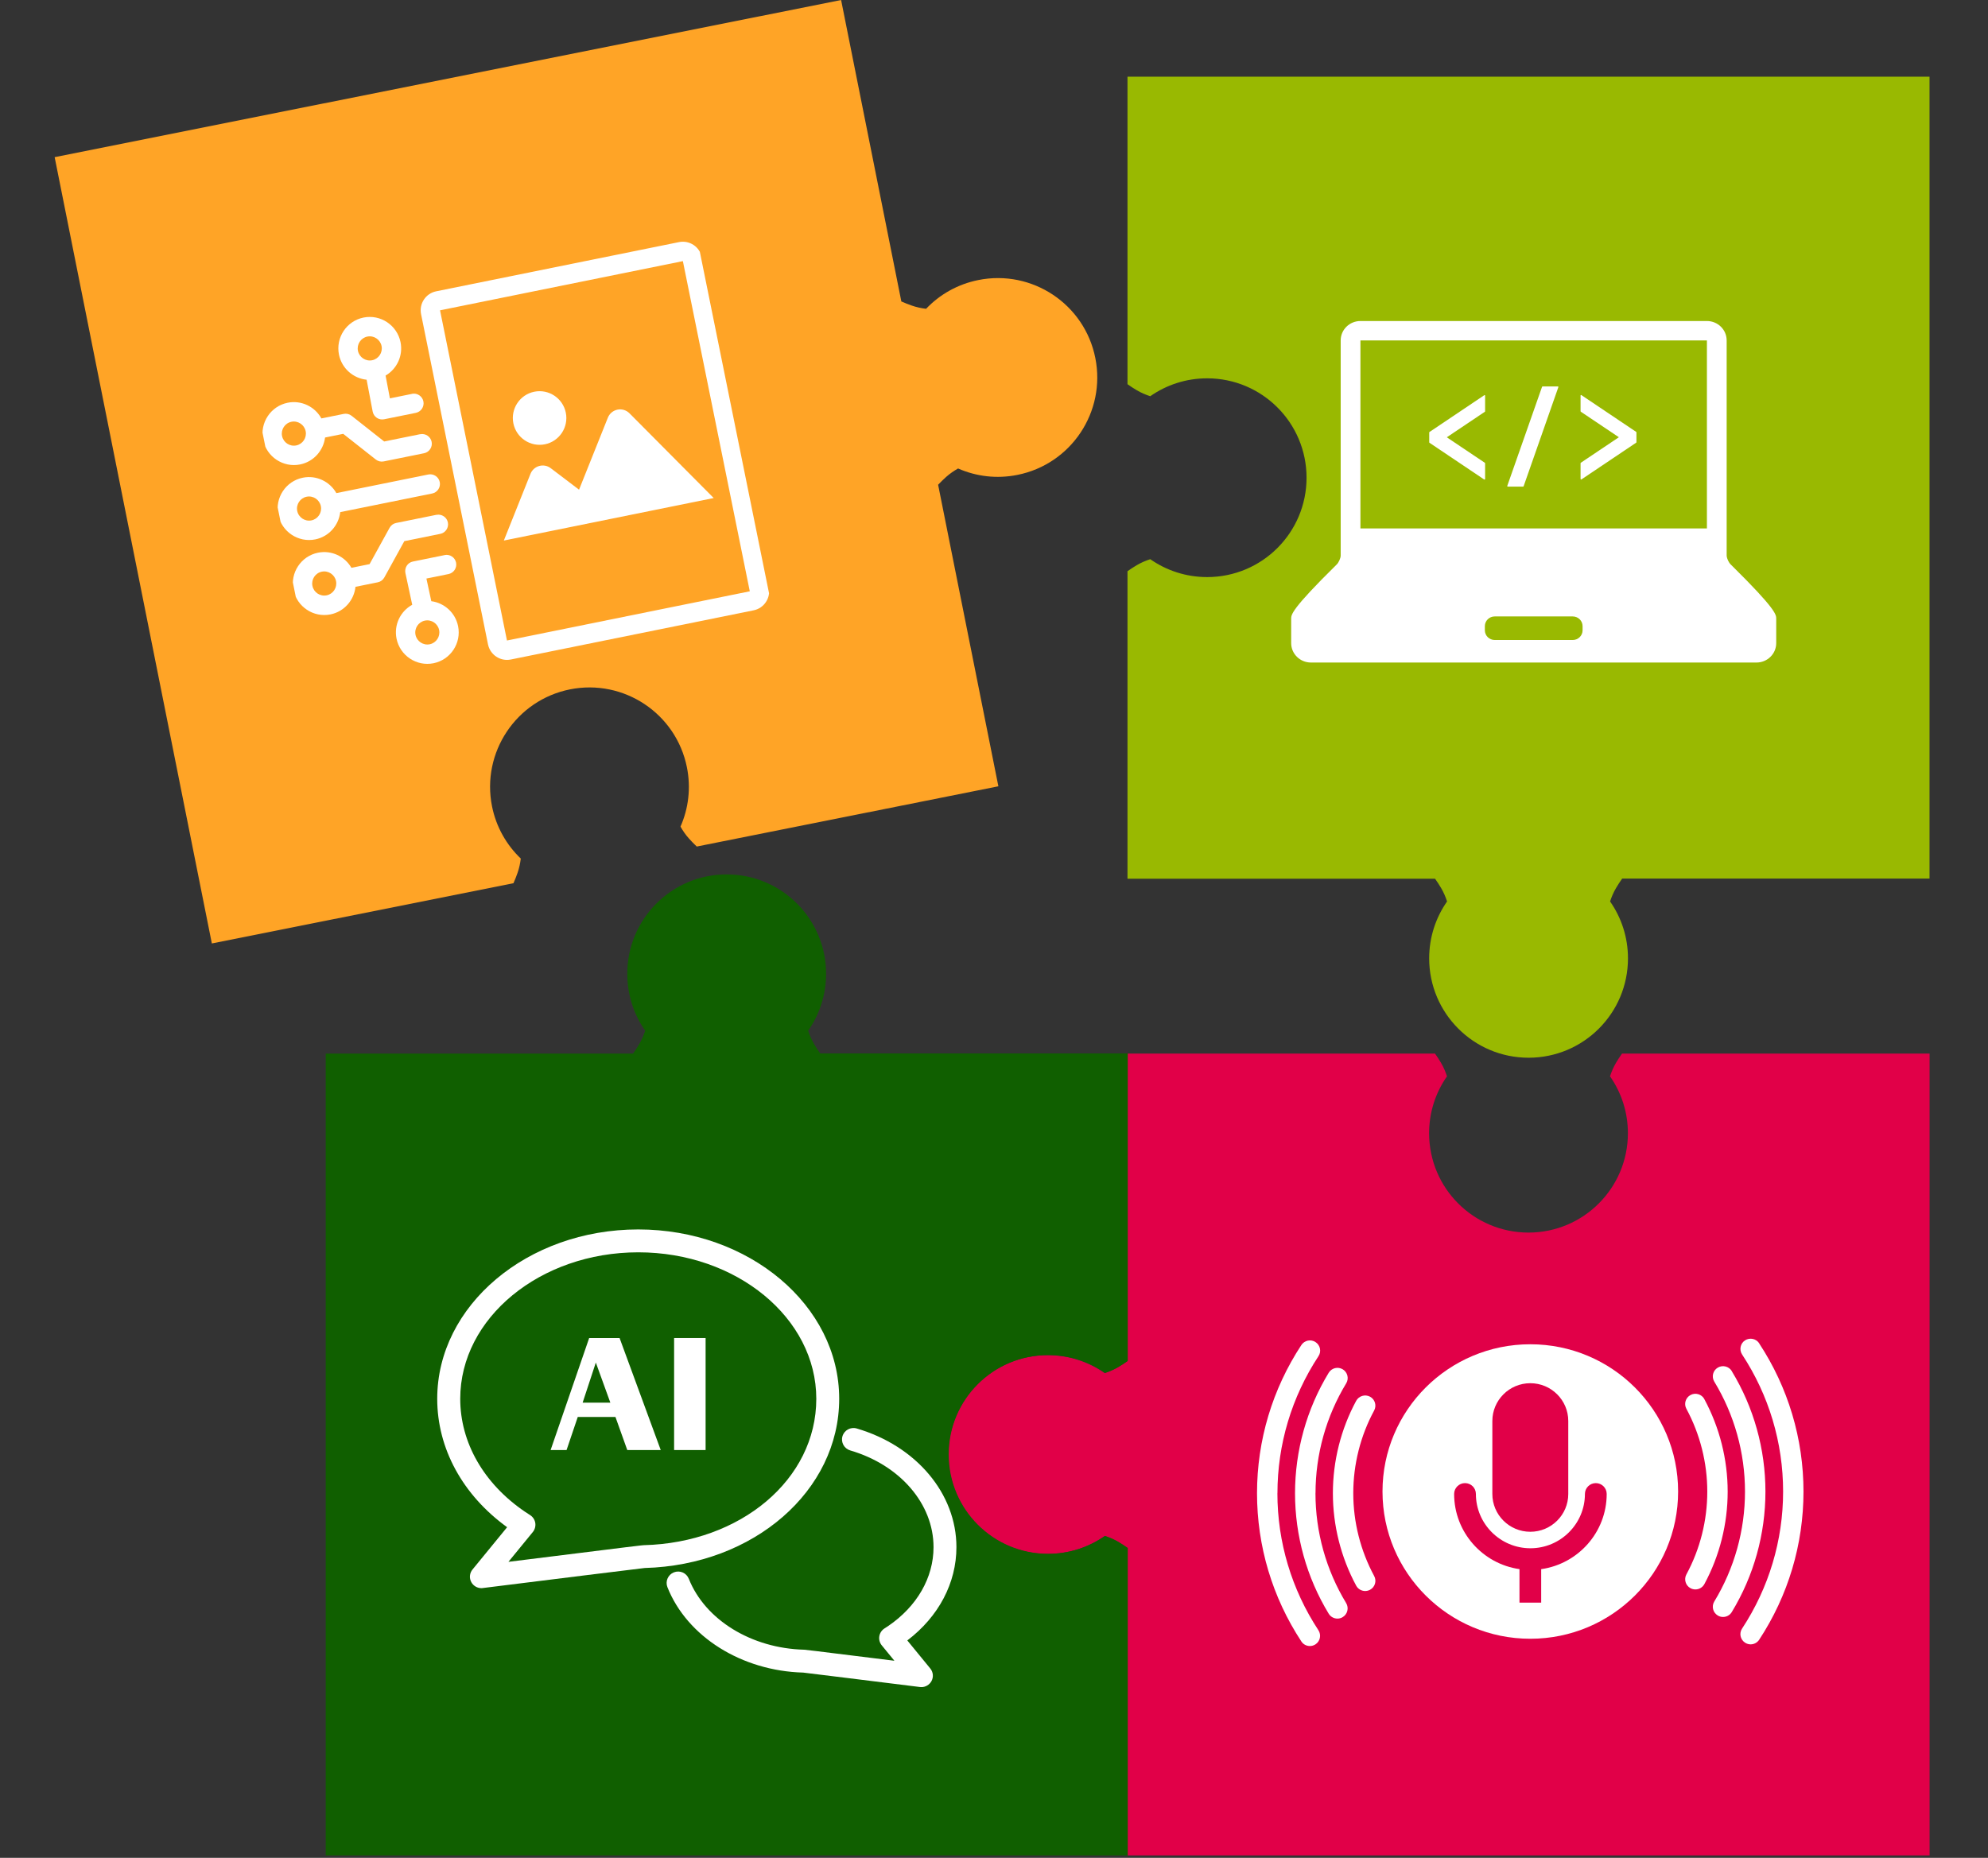 <svg width="291" height="272" viewBox="0 0 291 272" fill="none" xmlns="http://www.w3.org/2000/svg">
<rect x="0" y="0" width="291" height="272" fill="#333333" stroke="none"/>
<path d="M237.42 128.63H282.44V11.23H165.04V56.25C165.49 56.57 165.95 56.87 166.41 57.14C167.04 57.51 167.7 57.79 168.37 58.01C170.73 56.36 173.6 55.39 176.7 55.39C184.73 55.39 191.25 61.9 191.25 69.94C191.25 77.98 184.74 84.49 176.7 84.49C173.6 84.49 170.73 83.52 168.37 81.87C167.7 82.09 167.04 82.37 166.41 82.74C165.95 83.01 165.49 83.31 165.04 83.63V128.65H210.06C210.38 129.1 210.68 129.56 210.95 130.02C211.32 130.65 211.6 131.31 211.82 131.98C210.17 134.34 209.2 137.21 209.2 140.31C209.2 148.34 215.71 154.86 223.75 154.86C231.79 154.86 238.3 148.35 238.3 140.31C238.3 137.21 237.33 134.34 235.68 131.98C235.9 131.31 236.18 130.65 236.55 130.02C236.82 129.56 237.12 129.1 237.44 128.65L237.42 128.63Z" fill="#99B901"/>
<path d="M165.05 226.63V271.65H282.45V154.25H237.43C237.11 154.7 236.81 155.16 236.54 155.62C236.17 156.25 235.89 156.91 235.67 157.58C237.32 159.94 238.29 162.81 238.29 165.91C238.29 173.94 231.78 180.46 223.74 180.46C215.7 180.46 209.19 173.95 209.19 165.91C209.19 162.81 210.16 159.94 211.81 157.58C211.59 156.91 211.31 156.25 210.94 155.62C210.67 155.16 210.37 154.7 210.05 154.25H165.03V199.27C164.58 199.59 164.12 199.89 163.66 200.16C163.03 200.53 162.37 200.81 161.7 201.03C159.34 199.38 156.47 198.41 153.37 198.41C145.34 198.41 138.82 204.92 138.82 212.96C138.82 221 145.33 227.51 153.37 227.51C156.47 227.51 159.34 226.54 161.7 224.89C162.37 225.11 163.03 225.39 163.66 225.76C164.12 226.03 164.58 226.33 165.03 226.65L165.05 226.63Z" fill="#E10048"/>
<path d="M92.7 154.25H47.68V271.65H165.08V226.63C164.63 226.31 164.17 226.01 163.71 225.74C163.08 225.37 162.42 225.09 161.75 224.87C159.39 226.52 156.52 227.49 153.42 227.49C145.39 227.49 138.87 220.98 138.87 212.94C138.87 204.9 145.38 198.39 153.42 198.39C156.52 198.39 159.39 199.36 161.75 201.01C162.42 200.79 163.08 200.51 163.71 200.14C164.17 199.87 164.63 199.57 165.08 199.25V154.23H120.06C119.74 153.78 119.44 153.32 119.17 152.86C118.8 152.23 118.52 151.57 118.3 150.9C119.95 148.54 120.92 145.67 120.92 142.57C120.92 134.54 114.41 128.02 106.37 128.02C98.33 128.02 91.82 134.53 91.82 142.57C91.82 145.67 92.79 148.54 94.44 150.9C94.22 151.57 93.94 152.23 93.57 152.86C93.3 153.32 93 153.78 92.68 154.23L92.7 154.25Z" fill="#105F00"/>
<path d="M131.94 44.15L123.12 0L8 23.01L31.01 138.13L75.16 129.31C75.38 128.8 75.59 128.3 75.76 127.79C76 127.1 76.15 126.39 76.23 125.7C74.15 123.71 72.63 121.09 72.02 118.05C70.45 110.17 75.55 102.51 83.43 100.93C91.31 99.36 98.97 104.46 100.55 112.34C101.16 115.38 100.77 118.39 99.61 121.02C99.95 121.63 100.36 122.22 100.85 122.77C101.21 123.17 101.59 123.56 101.99 123.94L146.14 115.12L137.32 70.97C137.7 70.57 138.09 70.19 138.49 69.83C139.04 69.34 139.63 68.94 140.24 68.59C142.88 69.75 145.88 70.14 148.92 69.53C156.8 67.96 161.91 60.29 160.33 52.41C158.76 44.53 151.09 39.42 143.21 41C140.17 41.61 137.55 43.12 135.56 45.21C134.86 45.13 134.16 44.98 133.47 44.74C132.96 44.57 132.46 44.36 131.95 44.14L131.94 44.15Z" fill="#FFA426"/>
<path d="M253.404 82.706L253.346 82.649C253.266 82.578 253.18 82.465 253.1 82.337C252.905 82.024 252.746 81.605 252.746 81.335V80.206V49.842C252.746 48.272 251.453 47 249.856 47H199.137C197.54 47 196.247 48.272 196.247 49.842V81.342C196.247 81.719 195.936 82.401 195.654 82.656L195.596 82.713C189 89.207 189 90.002 189 90.578V94.158C189 95.728 190.293 97 191.89 97H257.11C258.707 97 260 95.728 260 94.158V90.578C260 90.002 260 89.207 253.404 82.706ZM231.656 92.283C231.656 93.064 231.006 93.704 230.211 93.704H218.796C218.001 93.704 217.351 93.064 217.351 92.283V91.672C217.351 90.89 218.001 90.251 218.796 90.251H230.211C231.006 90.251 231.656 90.89 231.656 91.672V92.283ZM249.863 77.371H199.137V49.842H249.856V77.371H249.863Z" fill="white"/>
<path d="M217.264 70.196C217.264 70.196 217.293 70.21 217.308 70.21C217.322 70.21 217.329 70.21 217.344 70.203C217.366 70.189 217.387 70.16 217.387 70.132V67.823C217.387 67.823 217.373 67.773 217.351 67.759L211.781 64.022L217.351 60.285C217.351 60.285 217.387 60.25 217.387 60.221V57.919C217.387 57.919 217.373 57.863 217.344 57.855C217.329 57.848 217.322 57.848 217.308 57.848C217.293 57.848 217.279 57.848 217.264 57.863L209.245 63.248C209.245 63.248 209.208 63.283 209.208 63.312V64.761C209.208 64.761 209.223 64.811 209.245 64.825L217.264 70.21V70.196Z" fill="white"/>
<path d="M231.44 70.21C231.44 70.21 231.468 70.21 231.483 70.195L239.503 64.81C239.503 64.81 239.539 64.775 239.539 64.746V63.297C239.539 63.297 239.524 63.248 239.503 63.233L231.483 57.848C231.483 57.848 231.454 57.834 231.44 57.834C231.425 57.834 231.418 57.834 231.403 57.841C231.382 57.855 231.36 57.877 231.36 57.905V60.214C231.36 60.214 231.375 60.264 231.396 60.278L236.967 64.015L231.396 67.752C231.396 67.752 231.36 67.794 231.36 67.816V70.117C231.36 70.117 231.375 70.174 231.403 70.188C231.418 70.188 231.425 70.195 231.44 70.195V70.21Z" fill="white"/>
<path d="M220.711 71.247H222.951C222.951 71.247 223.016 71.226 223.023 71.197L228.109 56.683C228.109 56.683 228.109 56.633 228.102 56.612C228.088 56.591 228.066 56.577 228.037 56.577H225.797C225.797 56.577 225.732 56.598 225.725 56.626L220.631 71.141C220.631 71.141 220.631 71.19 220.639 71.204C220.653 71.226 220.675 71.24 220.704 71.24L220.711 71.247Z" fill="white"/>
<g clip-path="url(#clip0_1838_945)">
<path d="M122.84 204.793C122.84 191.123 109.644 180 93.424 180C77.204 180 64 191.123 64 204.793C64 212.064 67.713 218.873 74.231 223.597L69.166 229.787C68.729 230.315 68.662 231.06 68.998 231.655C69.3 232.191 69.863 232.518 70.468 232.518C70.535 232.518 70.611 232.518 70.678 232.501C79.733 231.37 93.374 229.678 94.365 229.569C110.332 229.142 122.84 218.27 122.84 204.785V204.793ZM94.222 226.227C94.121 226.227 93.886 226.227 74.424 228.665L77.994 224.301C78.296 223.932 78.422 223.455 78.355 222.978C78.279 222.508 78.011 222.09 77.607 221.83C77.607 221.83 77.078 221.495 76.826 221.319C70.812 217.223 67.368 211.201 67.368 204.793C67.368 192.966 79.061 183.35 93.432 183.35C107.804 183.35 119.488 192.966 119.488 204.793C119.488 216.62 108.392 225.876 94.23 226.227H94.222Z" fill="white"/>
<path d="M132.81 240.174C137.396 236.689 140 231.764 140 226.512C140 218.681 134.129 211.703 125.401 209.14C124.511 208.881 123.579 209.392 123.318 210.28C123.058 211.167 123.57 212.097 124.461 212.357C131.752 214.493 136.649 220.18 136.649 226.512C136.649 230.985 134.229 235.19 130.013 238.063C129.836 238.189 129.467 238.423 129.458 238.423C129.055 238.683 128.786 239.102 128.711 239.571C128.635 240.04 128.77 240.525 129.072 240.894L130.92 243.147C117.976 241.539 117.825 241.531 117.724 241.531C110.005 241.338 103.218 237.167 100.824 231.144C100.48 230.282 99.514 229.863 98.64 230.206C97.775 230.55 97.355 231.521 97.699 232.384C100.572 239.621 108.552 244.638 117.573 244.881C118.413 244.973 128.173 246.188 134.658 246.992C134.725 247 134.801 247.008 134.868 247.008C135.473 247.008 136.035 246.682 136.338 246.146C136.674 245.551 136.607 244.806 136.17 244.278L132.818 240.182L132.81 240.174Z" fill="white"/>
<path d="M86.242 195.898L80.598 212.298H82.933L84.571 207.457H90.089L91.82 212.298H96.717L90.694 195.898H86.242ZM85.285 205.363L87.217 199.491L89.342 205.363H85.285Z" fill="white"/>
<path d="M103.285 195.898H98.674V212.298H103.285V195.898Z" fill="white"/>
</g>
<g clip-path="url(#clip1_1838_945)">
<path d="M224.004 196.812C212.053 196.812 202.368 206.462 202.368 218.37C202.368 230.277 212.053 239.927 224.004 239.927C235.955 239.927 245.64 230.277 245.64 218.37C245.64 206.462 235.955 196.812 224.004 196.812ZM218.447 208.049C218.447 204.994 220.938 202.513 224.004 202.513C227.07 202.513 229.561 204.994 229.561 208.049V218.728C229.561 221.783 227.07 224.264 224.004 224.264C220.938 224.264 218.447 221.783 218.447 218.728V208.049ZM225.597 229.734V234.637H222.419V229.734C217.019 228.966 212.853 224.324 212.853 218.728C212.853 217.856 213.564 217.14 214.446 217.14C215.329 217.14 216.039 217.848 216.039 218.728C216.039 223.109 219.622 226.678 224.019 226.678C228.417 226.678 231.999 223.109 231.999 218.728C231.999 217.856 232.709 217.14 233.592 217.14C234.474 217.14 235.185 217.848 235.185 218.728C235.185 224.316 231.019 228.959 225.62 229.734H225.597Z" fill="white"/>
<path d="M257.508 196.671C257.059 195.985 256.132 195.792 255.436 196.239C254.748 196.686 254.554 197.61 255.003 198.303C258.929 204.279 261.008 211.216 261.008 218.37C261.008 225.523 258.929 232.461 255.003 238.437C254.546 239.122 254.741 240.046 255.436 240.501C255.691 240.665 255.975 240.747 256.252 240.747C256.738 240.747 257.216 240.508 257.501 240.076C261.748 233.616 263.992 226.112 263.992 218.377C263.992 210.643 261.748 203.139 257.501 196.678L257.508 196.671Z" fill="white"/>
<path d="M253.5 200.739C253.073 200.039 252.153 199.808 251.443 200.233C250.732 200.657 250.508 201.574 250.934 202.282C253.874 207.125 255.429 212.692 255.429 218.377C255.429 224.063 253.874 229.629 250.934 234.473C250.508 235.181 250.732 236.09 251.443 236.522C251.682 236.671 251.952 236.738 252.213 236.738C252.722 236.738 253.215 236.485 253.492 236.023C256.715 230.717 258.421 224.614 258.421 218.385C258.421 212.155 256.715 206.052 253.492 200.747L253.5 200.739Z" fill="white"/>
<path d="M249.484 204.845C249.095 204.122 248.182 203.846 247.457 204.241C246.732 204.629 246.455 205.538 246.851 206.261C248.848 209.964 249.91 214.152 249.91 218.384C249.91 222.617 248.855 226.805 246.851 230.508C246.462 231.231 246.732 232.14 247.457 232.528C247.681 232.647 247.928 232.706 248.167 232.706C248.698 232.706 249.214 232.423 249.484 231.924C251.712 227.788 252.894 223.109 252.894 218.392C252.894 213.675 251.712 208.995 249.484 204.86V204.845Z" fill="white"/>
<path d="M186.991 218.623C186.991 211.469 189.071 204.532 192.997 198.556C193.453 197.87 193.259 196.946 192.563 196.492C191.875 196.037 190.948 196.231 190.492 196.924C186.244 203.384 184 210.888 184 218.623C184 226.358 186.244 233.861 190.492 240.322C190.776 240.761 191.254 240.992 191.74 240.992C192.025 240.992 192.309 240.91 192.556 240.747C193.244 240.299 193.438 239.375 192.989 238.682C189.063 232.706 186.984 225.769 186.984 218.615L186.991 218.623Z" fill="white"/>
<path d="M192.563 218.623C192.563 212.938 194.119 207.371 197.058 202.528C197.484 201.827 197.26 200.911 196.55 200.479C195.839 200.054 194.927 200.277 194.493 200.985C191.27 206.291 189.564 212.394 189.564 218.623C189.564 224.853 191.27 230.955 194.493 236.261C194.777 236.723 195.271 236.976 195.772 236.976C196.034 236.976 196.303 236.909 196.542 236.76C197.245 236.335 197.477 235.419 197.051 234.711C194.112 229.868 192.556 224.301 192.556 218.616L192.563 218.623Z" fill="white"/>
<path d="M200.543 204.487C199.817 204.1 198.912 204.368 198.516 205.091C196.28 209.227 195.105 213.906 195.105 218.623C195.105 223.34 196.287 228.019 198.516 232.155C198.785 232.654 199.301 232.937 199.832 232.937C200.071 232.937 200.311 232.878 200.543 232.759C201.268 232.371 201.545 231.462 201.148 230.739C199.151 227.036 198.089 222.848 198.089 218.623C198.089 214.398 199.144 210.203 201.148 206.507C201.537 205.784 201.268 204.875 200.543 204.487Z" fill="white"/>
</g>
<g clip-path="url(#clip2_1838_945)">
<path d="M99.394 35.447L63.849 42.649C62.315 42.96 61.325 44.458 61.636 45.995L71.432 94.337C71.743 95.874 73.238 96.868 74.773 96.557L110.317 89.355C111.851 89.044 112.841 87.547 112.53 86.009L102.735 37.668C102.423 36.13 100.928 35.136 99.394 35.447ZM109.753 86.572L74.209 93.774L64.413 45.433L99.958 38.23L109.753 86.572Z" fill="white"/>
<path d="M62.699 69.469L49.238 72.196C48.282 70.507 46.321 69.535 44.322 69.94C41.837 70.443 40.227 72.878 40.731 75.369C41.236 77.86 43.667 79.476 46.152 78.972C48.151 78.567 49.579 76.909 49.802 74.98L63.263 72.252C64.027 72.097 64.525 71.345 64.37 70.579C64.215 69.814 63.463 69.314 62.699 69.469ZM45.588 76.189C44.637 76.381 43.702 75.76 43.508 74.806C43.315 73.853 43.935 72.916 44.886 72.723C45.837 72.531 46.773 73.152 46.966 74.106C47.159 75.059 46.539 75.996 45.588 76.189Z" fill="white"/>
<path d="M61.504 63.568L56.234 64.636L51.469 60.878C51.142 60.618 50.716 60.516 50.314 60.598L47.044 61.26C46.096 59.54 44.118 58.557 42.105 58.965C39.62 59.469 38.01 61.903 38.515 64.394C39.02 66.885 41.45 68.501 43.935 67.997C45.921 67.595 47.339 65.96 47.582 64.056L50.24 63.518L55.006 67.275C55.333 67.535 55.758 67.637 56.161 67.556L62.076 66.357C62.84 66.202 63.337 65.45 63.182 64.684C63.027 63.919 62.276 63.419 61.512 63.574L61.504 63.568ZM43.364 65.215C42.413 65.408 41.478 64.786 41.285 63.833C41.092 62.88 41.711 61.943 42.662 61.75C43.613 61.557 44.549 62.179 44.742 63.132C44.935 64.086 44.315 65.022 43.364 65.215Z" fill="white"/>
<path d="M60.308 57.667L57.073 58.323L56.441 54.988C58.095 54.023 59.031 52.08 58.63 50.096C58.125 47.605 55.694 45.99 53.209 46.493C50.724 46.997 49.114 49.431 49.618 51.922C50.029 53.947 51.717 55.395 53.665 55.594L54.553 60.26C54.629 60.636 54.84 60.963 55.157 61.174C55.475 61.385 55.858 61.459 56.226 61.385L60.871 60.444C61.634 60.289 62.132 59.536 61.977 58.771C61.822 58.005 61.07 57.505 60.307 57.66L60.308 57.667ZM54.475 52.742C53.524 52.935 52.589 52.313 52.395 51.36C52.202 50.406 52.822 49.469 53.773 49.277C54.724 49.084 55.659 49.706 55.853 50.659C56.046 51.612 55.426 52.549 54.475 52.742Z" fill="white"/>
<path d="M63.895 75.37L57.98 76.568C57.571 76.651 57.225 76.909 57.025 77.276L54.098 82.592L51.439 83.131C50.48 81.464 48.532 80.518 46.547 80.92C44.061 81.424 42.452 83.858 42.956 86.349C43.461 88.841 45.892 90.456 48.377 89.953C50.39 89.545 51.834 87.861 52.033 85.916L55.302 85.253C55.712 85.17 56.057 84.912 56.258 84.545L59.184 79.229L64.453 78.161C65.217 78.007 65.715 77.254 65.56 76.488C65.405 75.723 64.653 75.223 63.889 75.378L63.895 75.37ZM47.812 87.162C46.86 87.355 45.925 86.733 45.732 85.78C45.539 84.826 46.158 83.89 47.109 83.697C48.06 83.504 48.996 84.126 49.189 85.079C49.382 86.033 48.763 86.969 47.812 87.162Z" fill="white"/>
<path d="M65.091 81.27L60.446 82.212C60.071 82.287 59.747 82.505 59.544 82.822C59.34 83.138 59.268 83.53 59.343 83.898L60.341 88.543C58.617 89.486 57.633 91.475 58.043 93.5C58.548 95.991 60.978 97.606 63.464 97.103C65.949 96.599 67.559 94.165 67.054 91.674C66.652 89.691 65.027 88.267 63.134 88.02L62.418 84.702L65.653 84.047C66.417 83.892 66.915 83.139 66.76 82.374C66.604 81.608 65.853 81.109 65.089 81.263L65.091 81.27ZM64.278 92.243C64.472 93.197 63.852 94.134 62.901 94.326C61.95 94.519 61.014 93.897 60.821 92.944C60.628 91.991 61.248 91.054 62.199 90.861C63.15 90.668 64.085 91.29 64.278 92.243Z" fill="white"/>
<path d="M92.143 60.511C91.687 60.046 91.025 59.846 90.386 59.976C89.748 60.105 89.222 60.545 88.977 61.153L84.76 71.693L80.617 68.548C80.138 68.181 79.514 68.061 78.933 68.223C78.351 68.384 77.88 68.805 77.654 69.365L73.751 79.139L104.47 72.915L92.133 60.499L92.143 60.511Z" fill="white"/>
<path d="M79.764 65.048C81.881 64.619 83.253 62.544 82.823 60.422C82.393 58.299 80.322 56.922 78.204 57.352C76.087 57.781 74.715 59.855 75.145 61.977C75.576 64.107 77.646 65.477 79.764 65.048Z" fill="white"/>
</g>
<defs>
<clipPath id="clip0_1838_945">
<rect width="76" height="67" fill="white" transform="translate(64 180)"/>
</clipPath>
<clipPath id="clip1_1838_945">
<rect width="80" height="45" fill="white" transform="translate(184 196)"/>
</clipPath>
<clipPath id="clip2_1838_945">
<rect width="68" height="71" fill="white" transform="translate(34 41.504) rotate(-11.454)"/>
</clipPath>
</defs>
</svg>
